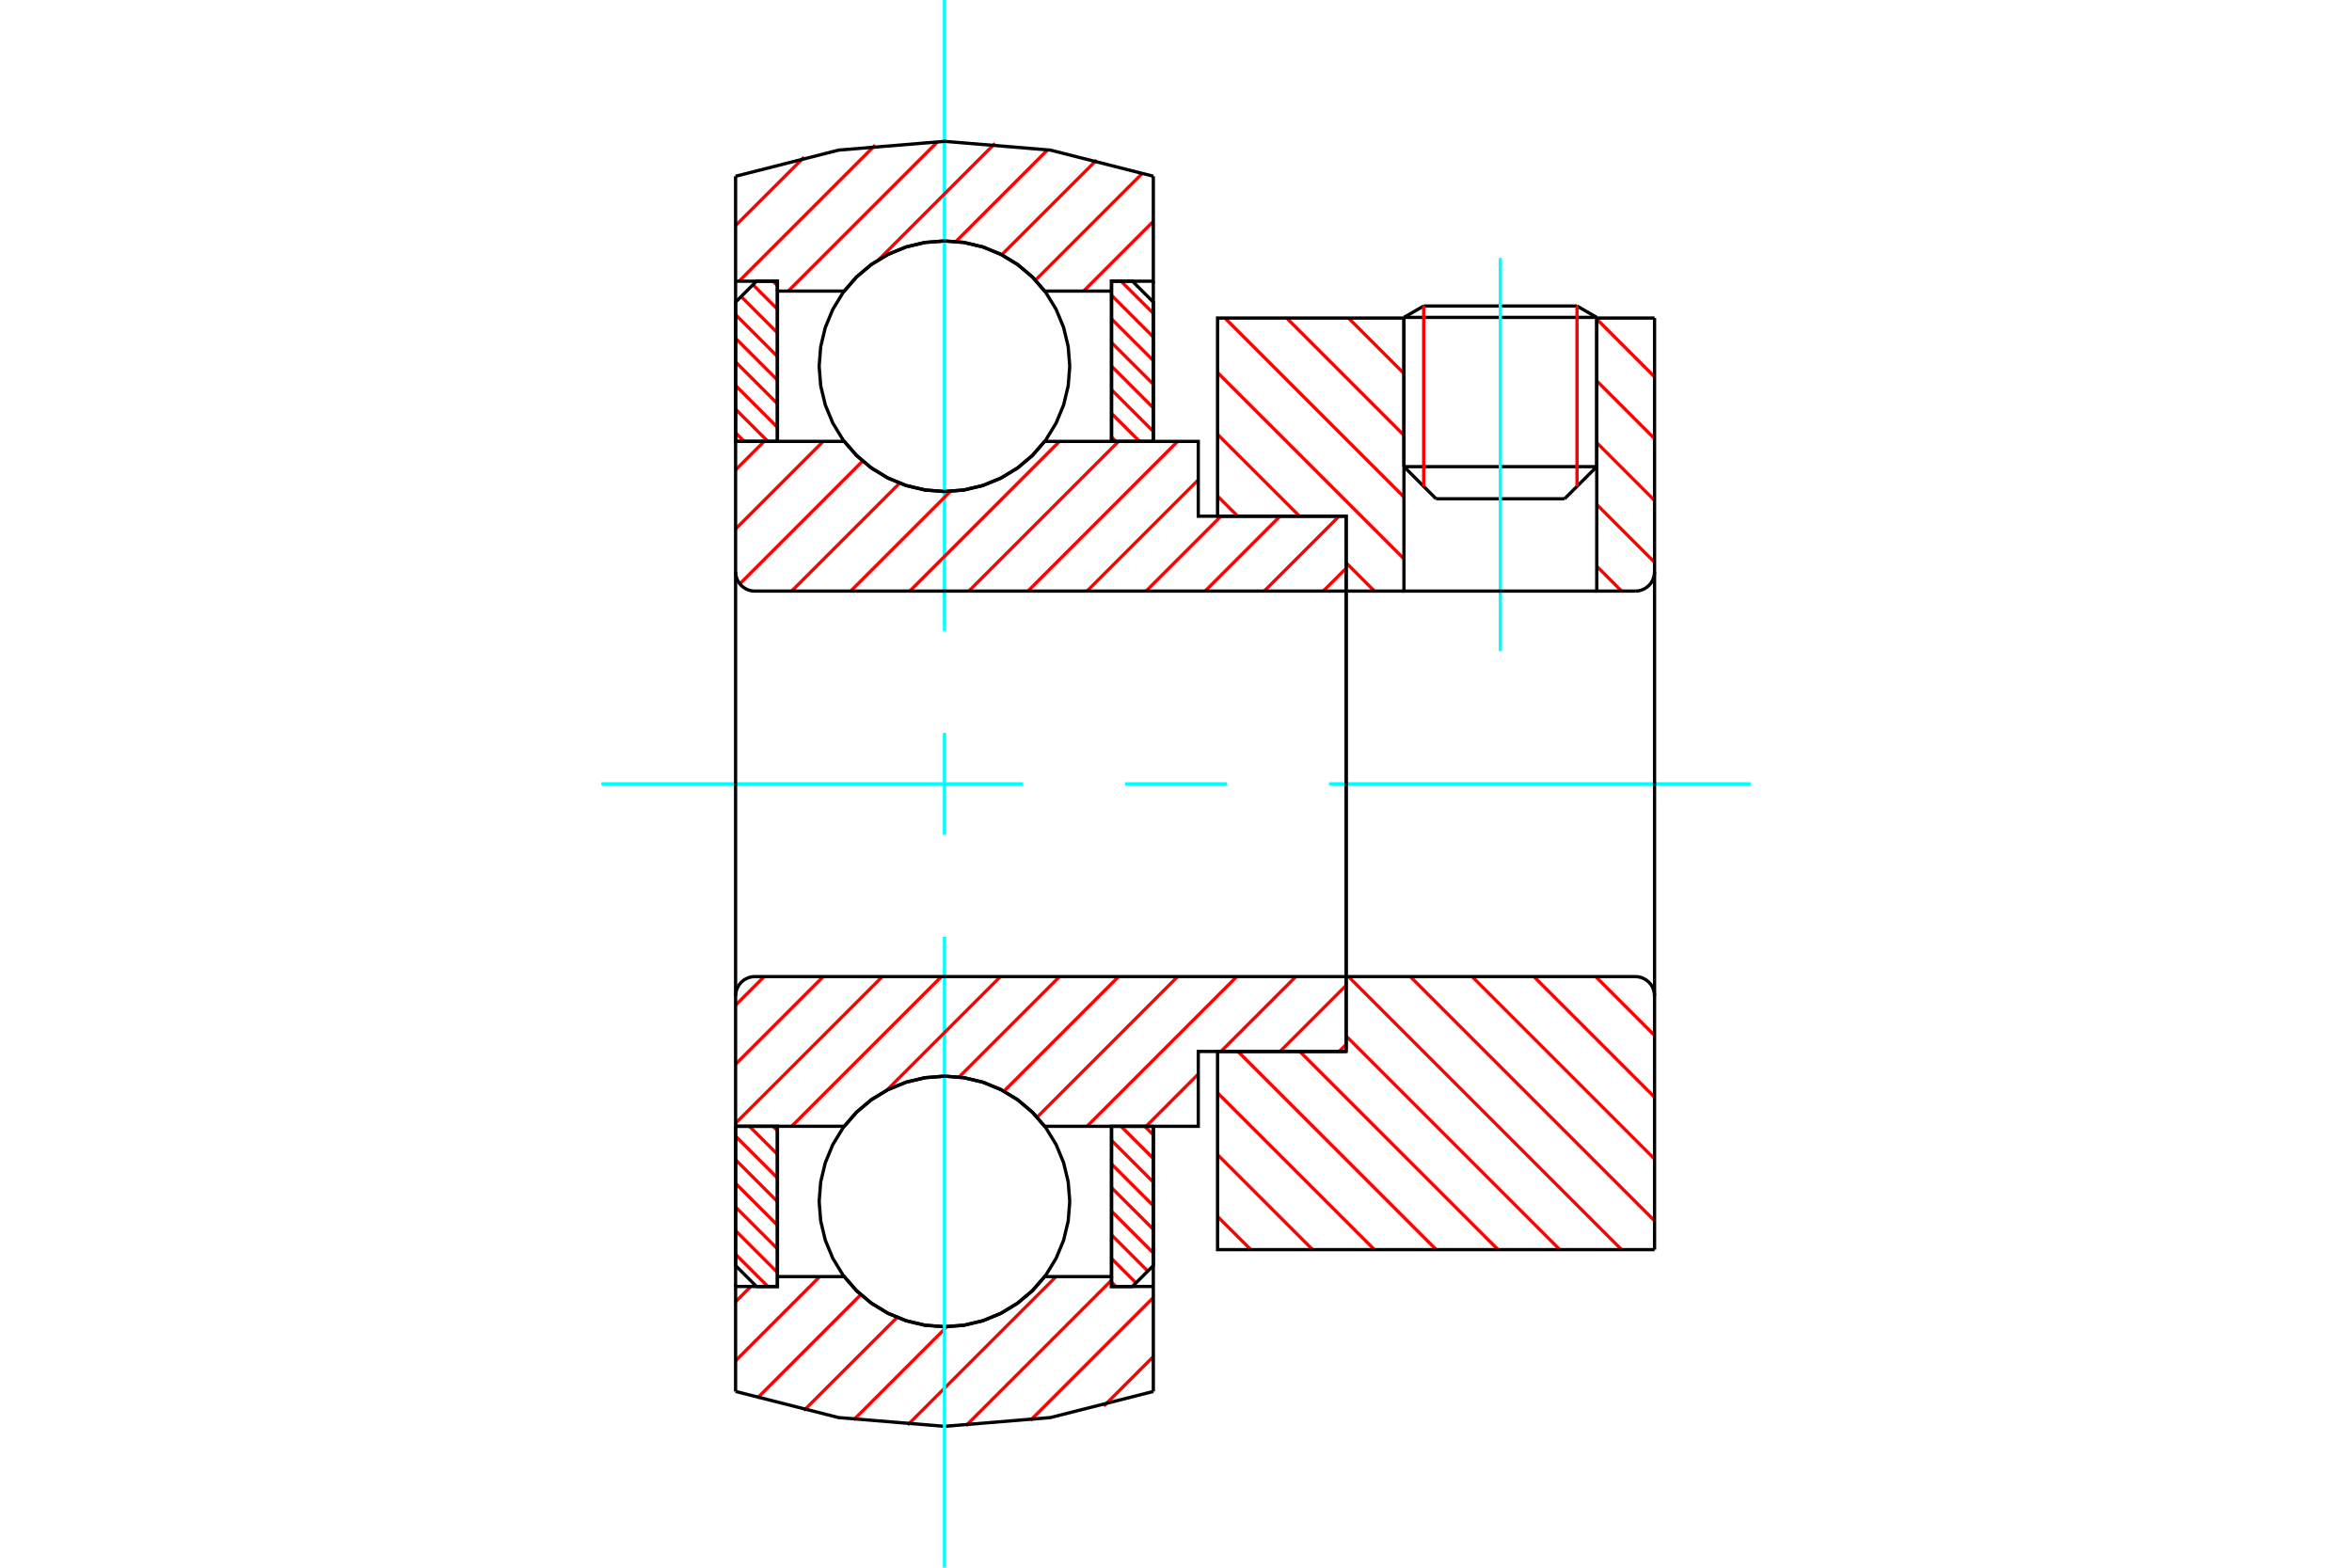 <?xml version="1.0" standalone="no"?>
<!DOCTYPE svg PUBLIC "-//W3C//DTD SVG 1.1//EN"
	"http://www.w3.org/Graphics/SVG/1.1/DTD/svg11.dtd">
<svg xmlns="http://www.w3.org/2000/svg" height="100%" width="100%" viewBox="0 0 36000 24000">
	<rect x="-1800" y="-1200" width="39600" height="26400" style="fill:#FFF"/>
	<g style="fill:none; fill-rule:evenodd" transform="matrix(1 0 0 1 0 0)">
		<g style="fill:none; stroke:#000; stroke-width:50; shape-rendering:geometricPrecision">
			<line x1="24440" y1="4859" x2="21489" y2="4859"/>
			<line x1="21791" y1="4685" x2="24138" y2="4685"/>
			<line x1="21489" y1="7144" x2="24440" y2="7144"/>
			<line x1="23948" y1="7636" x2="21981" y2="7636"/>
			<line x1="21791" y1="4685" x2="21489" y2="4859"/>
			<line x1="24440" y1="4859" x2="24138" y2="4685"/>
			<line x1="23948" y1="7636" x2="24440" y2="7144"/>
			<line x1="21489" y1="7144" x2="21981" y2="7636"/>
			<line x1="21489" y1="4859" x2="21489" y2="7144"/>
			<line x1="24440" y1="7144" x2="24440" y2="4859"/>
		</g>
		<g style="fill:none; stroke:#0FF; stroke-width:50; shape-rendering:geometricPrecision">
			<line x1="22964" y1="9969" x2="22964" y2="3949"/>
		</g>
		<g style="fill:none; stroke:#F00; stroke-width:50; shape-rendering:geometricPrecision">
			<line x1="24138" y1="4685" x2="24138" y2="7446"/>
			<line x1="21791" y1="7446" x2="21791" y2="4685"/>
			<line x1="11259" y1="19202" x2="11753" y2="19695"/>
			<line x1="11259" y1="18840" x2="11899" y2="19480"/>
			<line x1="11259" y1="18479" x2="11899" y2="19118"/>
			<line x1="11259" y1="18117" x2="11899" y2="18756"/>
			<line x1="11259" y1="17755" x2="11899" y2="18395"/>
			<line x1="11259" y1="17394" x2="11899" y2="18033"/>
			<line x1="11470" y1="17243" x2="11899" y2="17671"/>
			<line x1="11832" y1="17243" x2="11899" y2="17310"/>
		</g>
		<g style="fill:none; stroke:#000; stroke-width:50; shape-rendering:geometricPrecision">
			<polyline points="11259,17243 11259,19375 11579,19695 11899,19695 11899,17243 11259,17243"/>
		</g>
		<g style="fill:none; stroke:#0FF; stroke-width:50; shape-rendering:geometricPrecision">
			<line x1="9204" y1="12000" x2="15658" y2="12000"/>
			<line x1="17219" y1="12000" x2="18781" y2="12000"/>
			<line x1="20342" y1="12000" x2="26796" y2="12000"/>
		</g>
		<g style="fill:none; stroke:#F00; stroke-width:50; shape-rendering:geometricPrecision">
			<line x1="11259" y1="6626" x2="11391" y2="6757"/>
			<line x1="11259" y1="6264" x2="11753" y2="6757"/>
			<line x1="11259" y1="5902" x2="11899" y2="6542"/>
			<line x1="11259" y1="5541" x2="11899" y2="6180"/>
			<line x1="11259" y1="5179" x2="11899" y2="5818"/>
			<line x1="11259" y1="4817" x2="11899" y2="5457"/>
			<line x1="11344" y1="4540" x2="11899" y2="5095"/>
			<line x1="11525" y1="4359" x2="11899" y2="4733"/>
			<line x1="11832" y1="4305" x2="11899" y2="4372"/>
		</g>
		<g style="fill:none; stroke:#000; stroke-width:50; shape-rendering:geometricPrecision">
			<polyline points="11899,6757 11899,4305 11579,4305 11259,4625 11259,6757 11899,6757"/>
		</g>
		<g style="fill:none; stroke:#F00; stroke-width:50; shape-rendering:geometricPrecision">
			<line x1="17521" y1="17243" x2="17653" y2="17374"/>
			<line x1="17159" y1="17243" x2="17653" y2="17736"/>
			<line x1="17013" y1="17458" x2="17653" y2="18098"/>
			<line x1="17013" y1="17820" x2="17653" y2="18459"/>
			<line x1="17013" y1="18182" x2="17653" y2="18821"/>
			<line x1="17013" y1="18543" x2="17653" y2="19183"/>
			<line x1="17013" y1="18905" x2="17568" y2="19460"/>
			<line x1="17013" y1="19267" x2="17388" y2="19641"/>
			<line x1="17013" y1="19628" x2="17080" y2="19695"/>
		</g>
		<g style="fill:none; stroke:#000; stroke-width:50; shape-rendering:geometricPrecision">
			<polyline points="17653,17243 17653,19375 17333,19695 17013,19695 17013,17243 17653,17243"/>
		</g>
		<g style="fill:none; stroke:#F00; stroke-width:50; shape-rendering:geometricPrecision">
			<line x1="17159" y1="4305" x2="17653" y2="4798"/>
			<line x1="17013" y1="4520" x2="17653" y2="5160"/>
			<line x1="17013" y1="4882" x2="17653" y2="5521"/>
			<line x1="17013" y1="5244" x2="17653" y2="5883"/>
			<line x1="17013" y1="5605" x2="17653" y2="6245"/>
			<line x1="17013" y1="5967" x2="17653" y2="6606"/>
			<line x1="17013" y1="6329" x2="17442" y2="6757"/>
			<line x1="17013" y1="6690" x2="17080" y2="6757"/>
		</g>
		<g style="fill:none; stroke:#000; stroke-width:50; shape-rendering:geometricPrecision">
			<polyline points="17013,6757 17013,4305 17333,4305 17653,4625 17653,6757 17013,6757"/>
			<polyline points="16374,5607 16350,5307 16280,5014 16165,4736 16008,4479 15812,4250 15583,4055 15327,3898 15049,3782 14756,3712 14456,3689 14156,3712 13863,3782 13585,3898 13329,4055 13100,4250 12904,4479 12747,4736 12632,5014 12562,5307 12538,5607 12562,5907 12632,6199 12747,6477 12904,6734 13100,6963 13329,7158 13585,7316 13863,7431 14156,7501 14456,7525 14756,7501 15049,7431 15327,7316 15583,7158 15812,6963 16008,6734 16165,6477 16280,6199 16350,5907 16374,5607"/>
			<polyline points="16374,18393 16350,18093 16280,17801 16165,17523 16008,17266 15812,17037 15583,16842 15327,16684 15049,16569 14756,16499 14456,16475 14156,16499 13863,16569 13585,16684 13329,16842 13100,17037 12904,17266 12747,17523 12632,17801 12562,18093 12538,18393 12562,18693 12632,18986 12747,19264 12904,19521 13100,19750 13329,19945 13585,20102 13863,20218 14156,20288 14456,20311 14756,20288 15049,20218 15327,20102 15583,19945 15812,19750 16008,19521 16165,19264 16280,18986 16350,18693 16374,18393"/>
		</g>
		<g style="fill:none; stroke:#F00; stroke-width:50; shape-rendering:geometricPrecision">
			<line x1="24424" y1="14951" x2="25325" y2="15852"/>
			<line x1="23478" y1="14951" x2="25325" y2="16798"/>
			<line x1="22532" y1="14951" x2="25325" y2="17744"/>
			<line x1="21586" y1="14951" x2="25325" y2="18690"/>
			<line x1="20640" y1="14951" x2="24820" y2="19131"/>
			<line x1="20604" y1="15860" x2="23875" y2="19131"/>
			<line x1="19894" y1="16097" x2="22929" y2="19131"/>
			<line x1="18948" y1="16097" x2="21983" y2="19131"/>
			<line x1="18636" y1="16731" x2="21037" y2="19131"/>
			<line x1="18636" y1="17677" x2="20091" y2="19131"/>
			<line x1="18636" y1="18623" x2="19145" y2="19131"/>
		</g>
		<g style="fill:none; stroke:#000; stroke-width:50; shape-rendering:geometricPrecision">
			<line x1="25325" y1="12000" x2="25325" y2="19131"/>
			<polyline points="25325,15246 25321,15200 25310,15155 25293,15112 25269,15072 25238,15037 25203,15007 25164,14983 25121,14965 25076,14954 25030,14951 20604,14951 20604,12000"/>
			<polyline points="20604,14951 20604,16097 18636,16097 18636,19131 25325,19131"/>
		</g>
		<g style="fill:none; stroke:#F00; stroke-width:50; shape-rendering:geometricPrecision">
			<line x1="24440" y1="4885" x2="25325" y2="5770"/>
			<line x1="24440" y1="5831" x2="25325" y2="6716"/>
			<line x1="24440" y1="6777" x2="25325" y2="7662"/>
			<line x1="24440" y1="7723" x2="25325" y2="8608"/>
			<line x1="20640" y1="4869" x2="21489" y2="5718"/>
			<line x1="24440" y1="8668" x2="24820" y2="9049"/>
			<line x1="19694" y1="4869" x2="21489" y2="6664"/>
			<line x1="18748" y1="4869" x2="21489" y2="7609"/>
			<line x1="18636" y1="5703" x2="21489" y2="8555"/>
			<line x1="18636" y1="6649" x2="19891" y2="7903"/>
			<line x1="20604" y1="8616" x2="21037" y2="9049"/>
			<line x1="18636" y1="7595" x2="18945" y2="7903"/>
		</g>
		<g style="fill:none; stroke:#000; stroke-width:50; shape-rendering:geometricPrecision">
			<line x1="25325" y1="12000" x2="25325" y2="4869"/>
			<polyline points="25030,9049 25076,9046 25121,9035 25164,9017 25203,8993 25238,8963 25269,8928 25293,8888 25310,8845 25321,8800 25325,8754"/>
			<polyline points="25030,9049 24440,9049 24440,4869"/>
			<polyline points="24440,9049 21489,9049 21489,4869"/>
			<polyline points="21489,9049 20604,9049 20604,12000"/>
			<polyline points="20604,9049 20604,7903 18636,7903 18636,4869 21489,4869"/>
			<line x1="24440" y1="4869" x2="25325" y2="4869"/>
		</g>
		<g style="fill:none; stroke:#F00; stroke-width:50; shape-rendering:geometricPrecision">
			<line x1="17653" y1="20768" x2="16896" y2="21525"/>
			<line x1="17653" y1="19864" x2="15774" y2="21743"/>
			<line x1="17013" y1="19599" x2="14785" y2="21827"/>
			<line x1="16164" y1="19544" x2="13893" y2="21815"/>
			<line x1="14493" y1="20311" x2="13067" y2="21737"/>
			<line x1="13732" y1="20168" x2="12305" y2="21594"/>
			<line x1="13175" y1="19821" x2="11591" y2="21405"/>
			<line x1="12547" y1="19544" x2="11259" y2="20832"/>
			<line x1="11492" y1="19695" x2="11259" y2="19928"/>
		</g>
		<g style="fill:none; stroke:#000; stroke-width:50; shape-rendering:geometricPrecision">
			<polyline points="17653,17243 17653,19695 17653,21302"/>
			<polyline points="11259,21302 12836,21702 14456,21836 16077,21702 17653,21302"/>
			<polyline points="11259,21302 11259,19695 11899,19695 11899,19544 11899,17243"/>
			<polyline points="11899,19544 12922,19544 13117,19767 13344,19956 13598,20109 13873,20221 14161,20289 14456,20311 14751,20289 15040,20221 15314,20109 15568,19956 15795,19767 15990,19544 17013,19544 17013,17243"/>
			<polyline points="17013,19544 17013,19695 17653,19695"/>
			<line x1="11259" y1="19695" x2="11259" y2="17243"/>
		</g>
		<g style="fill:none; stroke:#0FF; stroke-width:50; shape-rendering:geometricPrecision">
			<line x1="14456" y1="24000" x2="14456" y2="14342"/>
			<line x1="14456" y1="12781" x2="14456" y2="11219"/>
			<line x1="14456" y1="9658" x2="14456" y2="0"/>
		</g>
		<g style="fill:none; stroke:#F00; stroke-width:50; shape-rendering:geometricPrecision">
			<line x1="17653" y1="4293" x2="17641" y2="4305"/>
			<line x1="17653" y1="3389" x2="16586" y2="4456"/>
			<line x1="17490" y1="2648" x2="15849" y2="4289"/>
			<line x1="16785" y1="2449" x2="15332" y2="3901"/>
			<line x1="16034" y1="2295" x2="14632" y2="3697"/>
			<line x1="15230" y1="2195" x2="13451" y2="3974"/>
			<line x1="14352" y1="2169" x2="12065" y2="4456"/>
			<line x1="13395" y1="2222" x2="11312" y2="4305"/>
			<line x1="12308" y1="2405" x2="11259" y2="3453"/>
		</g>
		<g style="fill:none; stroke:#000; stroke-width:50; shape-rendering:geometricPrecision">
			<polyline points="11259,6757 11259,4305 11259,2698"/>
			<polyline points="17653,2698 16077,2298 14456,2164 12836,2298 11259,2698"/>
			<polyline points="17653,2698 17653,4305 17013,4305 17013,4456 17013,6757"/>
			<polyline points="17013,4456 15990,4456 15795,4233 15568,4044 15314,3891 15040,3779 14751,3711 14456,3689 14161,3711 13873,3779 13598,3891 13344,4044 13117,4233 12922,4456 11899,4456 11899,6757"/>
			<polyline points="11899,4456 11899,4305 11259,4305"/>
			<line x1="17653" y1="4305" x2="17653" y2="6757"/>
		</g>
		<g style="fill:none; stroke:#F00; stroke-width:50; shape-rendering:geometricPrecision">
			<line x1="20604" y1="15989" x2="20496" y2="16097"/>
			<line x1="20604" y1="15085" x2="19592" y2="16097"/>
			<line x1="19834" y1="14951" x2="18688" y2="16097"/>
			<line x1="18341" y1="16443" x2="17542" y2="17243"/>
			<line x1="18930" y1="14951" x2="16638" y2="17243"/>
			<line x1="18025" y1="14951" x2="15874" y2="17103"/>
			<line x1="17121" y1="14951" x2="15366" y2="16706"/>
			<line x1="16217" y1="14951" x2="14679" y2="16489"/>
			<line x1="15313" y1="14951" x2="13571" y2="16693"/>
			<line x1="14409" y1="14951" x2="12117" y2="17243"/>
			<line x1="13505" y1="14951" x2="11259" y2="17196"/>
			<line x1="12600" y1="14951" x2="11259" y2="16292"/>
			<line x1="11696" y1="14951" x2="11259" y2="15388"/>
		</g>
		<g style="fill:none; stroke:#000; stroke-width:50; shape-rendering:geometricPrecision">
			<line x1="20604" y1="12000" x2="20604" y2="16097"/>
			<polyline points="20604,14951 11554,14951 11508,14954 11463,14965 11420,14983 11381,15007 11346,15037 11316,15072 11292,15112 11274,15155 11263,15200 11259,15246 11259,17243 11899,17243 12922,17243"/>
			<polyline points="15990,17243 15795,17020 15568,16830 15314,16678 15040,16566 14751,16498 14456,16475 14161,16498 13873,16566 13598,16678 13344,16830 13117,17020 12922,17243"/>
			<polyline points="15990,17243 18341,17243 18341,16097 20604,16097"/>
			<line x1="11259" y1="12000" x2="11259" y2="15246"/>
		</g>
		<g style="fill:none; stroke:#F00; stroke-width:50; shape-rendering:geometricPrecision">
			<line x1="20604" y1="8700" x2="20254" y2="9049"/>
			<line x1="20496" y1="7903" x2="19350" y2="9049"/>
			<line x1="19592" y1="7903" x2="18446" y2="9049"/>
			<line x1="18688" y1="7903" x2="17542" y2="9049"/>
			<line x1="18341" y1="7346" x2="16638" y2="9049"/>
			<line x1="18025" y1="6757" x2="15734" y2="9049"/>
			<line x1="17121" y1="6757" x2="14829" y2="9049"/>
			<line x1="16217" y1="6757" x2="13925" y2="9049"/>
			<line x1="14549" y1="7521" x2="13021" y2="9049"/>
			<line x1="13769" y1="7397" x2="12117" y2="9049"/>
			<line x1="13204" y1="7058" x2="11324" y2="8938"/>
			<line x1="12600" y1="6757" x2="11259" y2="8098"/>
			<line x1="11696" y1="6757" x2="11259" y2="7194"/>
		</g>
		<g style="fill:none; stroke:#000; stroke-width:50; shape-rendering:geometricPrecision">
			<line x1="11259" y1="12000" x2="11259" y2="6757"/>
			<polyline points="11259,8754 11263,8800 11274,8845 11292,8888 11316,8928 11346,8963 11381,8993 11420,9017 11463,9035 11508,9046 11554,9049 20604,9049 20604,7903 18341,7903 18341,6757 15990,6757"/>
			<polyline points="12922,6757 13117,6980 13344,7170 13598,7322 13873,7434 14161,7502 14456,7525 14751,7502 15040,7434 15314,7322 15568,7170 15795,6980 15990,6757"/>
			<polyline points="12922,6757 11899,6757 11259,6757"/>
			<line x1="20604" y1="12000" x2="20604" y2="9049"/>
		</g>
	</g>
</svg>

